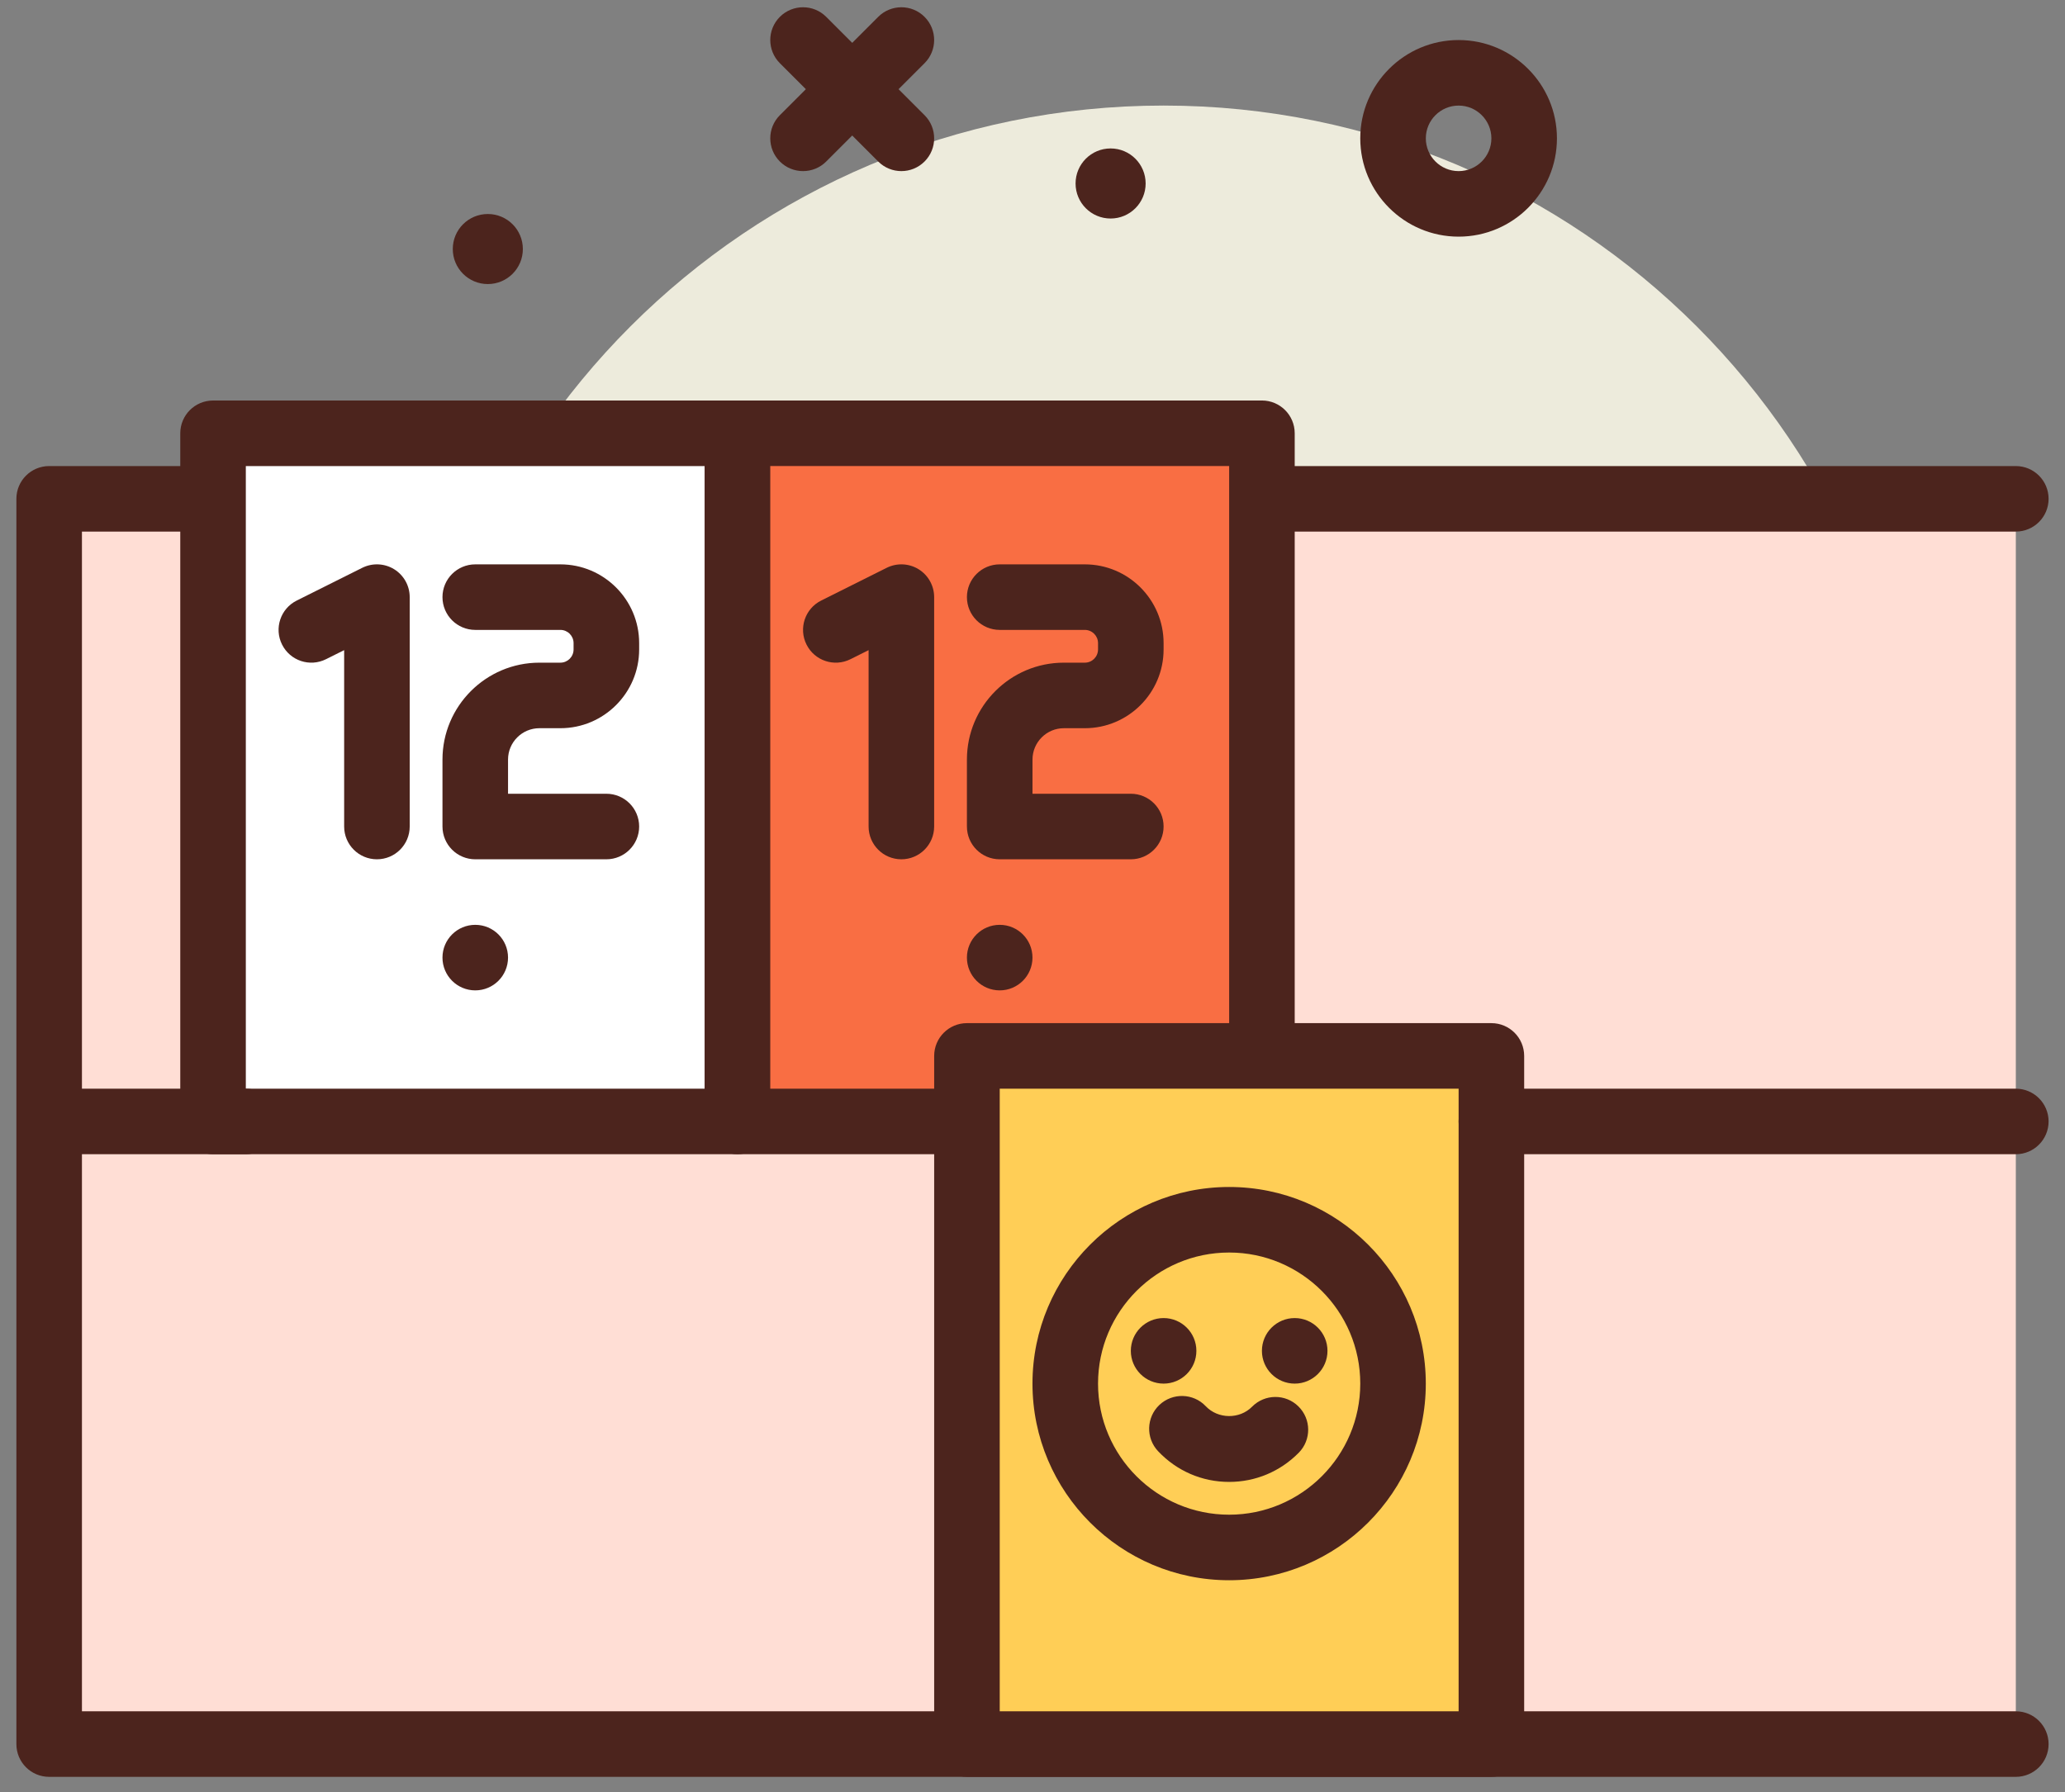 <svg width="91" height="79" viewBox="0 0 91 79" fill="none" xmlns="http://www.w3.org/2000/svg">
<rect x="0" y="0" width="91" height="79" fill="#808080" stroke="none"/>
<path d="M51.277 71.098C69.625 71.098 84.499 56.224 84.499 37.876C84.499 19.527 69.625 4.653 51.277 4.653C32.929 4.653 18.055 19.527 18.055 37.876C18.055 56.224 32.929 71.098 51.277 71.098Z" fill="#EDEBDC"/>
<path d="M39.722 7.542C39.352 7.542 38.983 7.401 38.701 7.119L34.367 2.786C33.803 2.222 33.803 1.307 34.367 0.743C34.931 0.179 35.846 0.179 36.41 0.743L40.743 5.077C41.307 5.641 41.307 6.555 40.743 7.119C40.461 7.401 40.091 7.542 39.722 7.542Z" fill="#4C241D"/>
<path d="M35.389 7.542C35.019 7.542 34.649 7.401 34.367 7.119C33.803 6.555 33.803 5.641 34.367 5.077L38.701 0.743C39.265 0.179 40.179 0.179 40.743 0.743C41.307 1.307 41.307 2.222 40.743 2.786L36.41 7.119C36.128 7.401 35.758 7.542 35.389 7.542Z" fill="#4C241D"/>
<path d="M64.278 10.431C61.888 10.431 59.944 8.487 59.944 6.098C59.944 3.709 61.888 1.765 64.278 1.765C66.667 1.765 68.611 3.709 68.611 6.098C68.611 8.487 66.667 10.431 64.278 10.431ZM64.278 4.654C63.481 4.654 62.833 5.302 62.833 6.098C62.833 6.894 63.481 7.542 64.278 7.542C65.074 7.542 65.722 6.894 65.722 6.098C65.722 5.302 65.074 4.654 64.278 4.654Z" fill="#4C241D"/>
<path d="M48.942 9.632C49.794 9.632 50.486 8.94 50.486 8.088C50.486 7.235 49.794 6.543 48.942 6.543C48.089 6.543 47.398 7.235 47.398 8.088C47.398 8.94 48.089 9.632 48.942 9.632Z" fill="#4C241D"/>
<path d="M21.497 12.521C22.35 12.521 23.041 11.829 23.041 10.977C23.041 10.124 22.35 9.433 21.497 9.433C20.644 9.433 19.953 10.124 19.953 10.977C19.953 11.829 20.644 12.521 21.497 12.521Z" fill="#4C241D"/>
<path d="M88.833 21.987H2.166V49.431V76.876H88.833" fill="#FFDED5"/>
<path d="M88.833 78.32H2.166C1.368 78.32 0.722 77.674 0.722 76.876V21.987C0.722 21.189 1.368 20.543 2.166 20.543H88.833C89.631 20.543 90.277 21.189 90.277 21.987C90.277 22.785 89.631 23.431 88.833 23.431H3.611V75.431H88.833C89.631 75.431 90.277 76.078 90.277 76.876C90.277 77.674 89.631 78.32 88.833 78.32Z" fill="#4C241D"/>
<path d="M9.389 19.098H32.5V49.431H9.389V19.098Z" fill="white"/>
<path d="M32.5 50.876H9.389C8.591 50.876 7.944 50.229 7.944 49.432V19.098C7.944 18.301 8.591 17.654 9.389 17.654H32.5C33.298 17.654 33.944 18.301 33.944 19.098V49.432C33.944 50.229 33.298 50.876 32.5 50.876ZM10.833 47.987H31.055V20.543H10.833V47.987Z" fill="#4C241D"/>
<path d="M16.61 37.876C15.812 37.876 15.166 37.229 15.166 36.431V28.657L14.367 29.056C13.652 29.414 12.785 29.124 12.429 28.41C12.072 27.697 12.361 26.829 13.075 26.472L15.964 25.028C16.412 24.805 16.943 24.828 17.37 25.091C17.795 25.354 18.055 25.819 18.055 26.32V36.431C18.055 37.229 17.408 37.876 16.61 37.876Z" fill="#4C241D"/>
<path d="M26.721 37.876H20.944C20.146 37.876 19.499 37.229 19.499 36.431V33.48C19.499 31.125 21.415 29.209 23.77 29.209H24.695C25.016 29.209 25.276 28.948 25.276 28.627V28.347C25.276 28.026 25.015 27.765 24.695 27.765H20.944C20.146 27.765 19.499 27.118 19.499 26.32C19.499 25.523 20.146 24.876 20.944 24.876H24.695C26.609 24.876 28.166 26.433 28.166 28.347V28.627C28.166 30.541 26.609 32.098 24.695 32.098H23.77C23.008 32.098 22.388 32.718 22.388 33.48V34.987H26.722C27.519 34.987 28.166 35.633 28.166 36.431C28.166 37.229 27.519 37.876 26.721 37.876Z" fill="#4C241D"/>
<path d="M20.944 43.654C21.741 43.654 22.388 43.007 22.388 42.209C22.388 41.411 21.741 40.765 20.944 40.765C20.146 40.765 19.499 41.411 19.499 42.209C19.499 43.007 20.146 43.654 20.944 43.654Z" fill="#4C241D"/>
<path d="M32.499 19.098H55.61V49.431H32.499V19.098Z" fill="#F96E43"/>
<path d="M55.61 50.876H32.499C31.701 50.876 31.055 50.229 31.055 49.431V19.098C31.055 18.3 31.701 17.653 32.499 17.653H55.61C56.408 17.653 57.055 18.3 57.055 19.098V49.431C57.055 50.229 56.408 50.876 55.61 50.876ZM33.944 47.987H54.166V20.542H33.944V47.987Z" fill="#4C241D"/>
<path d="M39.721 37.876C38.924 37.876 38.277 37.229 38.277 36.431V28.657L37.479 29.056C36.763 29.414 35.897 29.124 35.541 28.41C35.184 27.697 35.473 26.829 36.187 26.472L39.075 25.028C39.523 24.805 40.055 24.828 40.481 25.091C40.907 25.355 41.166 25.82 41.166 26.32V36.431C41.166 37.229 40.519 37.876 39.721 37.876Z" fill="#4C241D"/>
<path d="M49.833 37.876H44.055C43.257 37.876 42.61 37.229 42.61 36.431V33.48C42.61 31.125 44.526 29.209 46.881 29.209H47.806C48.127 29.209 48.388 28.948 48.388 28.627V28.347C48.388 28.026 48.127 27.765 47.806 27.765H44.055C43.257 27.765 42.61 27.118 42.61 26.32C42.61 25.523 43.257 24.876 44.055 24.876H47.806C49.72 24.876 51.277 26.433 51.277 28.347V28.627C51.277 30.541 49.72 32.098 47.806 32.098H46.881C46.12 32.098 45.5 32.718 45.5 33.48V34.987H49.833C50.631 34.987 51.277 35.633 51.277 36.431C51.277 37.229 50.63 37.876 49.833 37.876Z" fill="#4C241D"/>
<path d="M44.055 43.654C44.852 43.654 45.499 43.007 45.499 42.209C45.499 41.411 44.852 40.765 44.055 40.765C43.257 40.765 42.61 41.411 42.61 42.209C42.61 43.007 43.257 43.654 44.055 43.654Z" fill="#4C241D"/>
<path d="M42.611 46.542H65.722V76.876H42.611V46.542Z" fill="#FFCE56"/>
<path d="M65.723 78.32H42.611C41.814 78.32 41.167 77.674 41.167 76.876V46.543C41.167 45.745 41.814 45.098 42.611 45.098H65.723C66.52 45.098 67.167 45.745 67.167 46.543V76.876C67.167 77.674 66.52 78.32 65.723 78.32ZM44.056 75.431H64.278V47.987H44.056V75.431Z" fill="#4C241D"/>
<path d="M54.166 69.654C49.387 69.654 45.499 65.766 45.499 60.987C45.499 56.208 49.387 52.32 54.166 52.32C58.945 52.32 62.832 56.208 62.832 60.987C62.832 65.766 58.945 69.654 54.166 69.654ZM54.166 55.209C50.98 55.209 48.388 57.801 48.388 60.987C48.388 64.173 50.98 66.765 54.166 66.765C57.351 66.765 59.944 64.173 59.944 60.987C59.944 57.801 57.351 55.209 54.166 55.209Z" fill="#4C241D"/>
<path d="M51.278 60.987C52.075 60.987 52.722 60.34 52.722 59.543C52.722 58.745 52.075 58.098 51.278 58.098C50.48 58.098 49.833 58.745 49.833 59.543C49.833 60.34 50.48 60.987 51.278 60.987Z" fill="#4C241D"/>
<path d="M57.055 60.987C57.852 60.987 58.499 60.34 58.499 59.543C58.499 58.745 57.852 58.098 57.055 58.098C56.257 58.098 55.61 58.745 55.61 59.543C55.61 60.34 56.257 60.987 57.055 60.987Z" fill="#4C241D"/>
<path d="M54.166 65.32C52.973 65.32 51.861 64.84 51.036 63.968C50.487 63.389 50.513 62.475 51.092 61.927C51.672 61.38 52.587 61.404 53.134 61.982C53.675 62.554 54.627 62.563 55.176 62.005C55.737 61.438 56.651 61.431 57.218 61.991C57.787 62.552 57.793 63.466 57.233 64.034C56.415 64.863 55.326 65.32 54.166 65.32Z" fill="#4C241D"/>
<path d="M10.833 50.876H3.61C2.813 50.876 2.166 50.229 2.166 49.431C2.166 48.634 2.813 47.987 3.61 47.987H10.833C11.63 47.987 12.277 48.634 12.277 49.431C12.277 50.229 11.63 50.876 10.833 50.876Z" fill="#4C241D"/>
<path d="M88.833 50.876H65.722C64.924 50.876 64.277 50.229 64.277 49.431C64.277 48.634 64.924 47.987 65.722 47.987H88.833C89.631 47.987 90.277 48.634 90.277 49.431C90.277 50.229 89.631 50.876 88.833 50.876Z" fill="#4C241D"/>
</svg>
